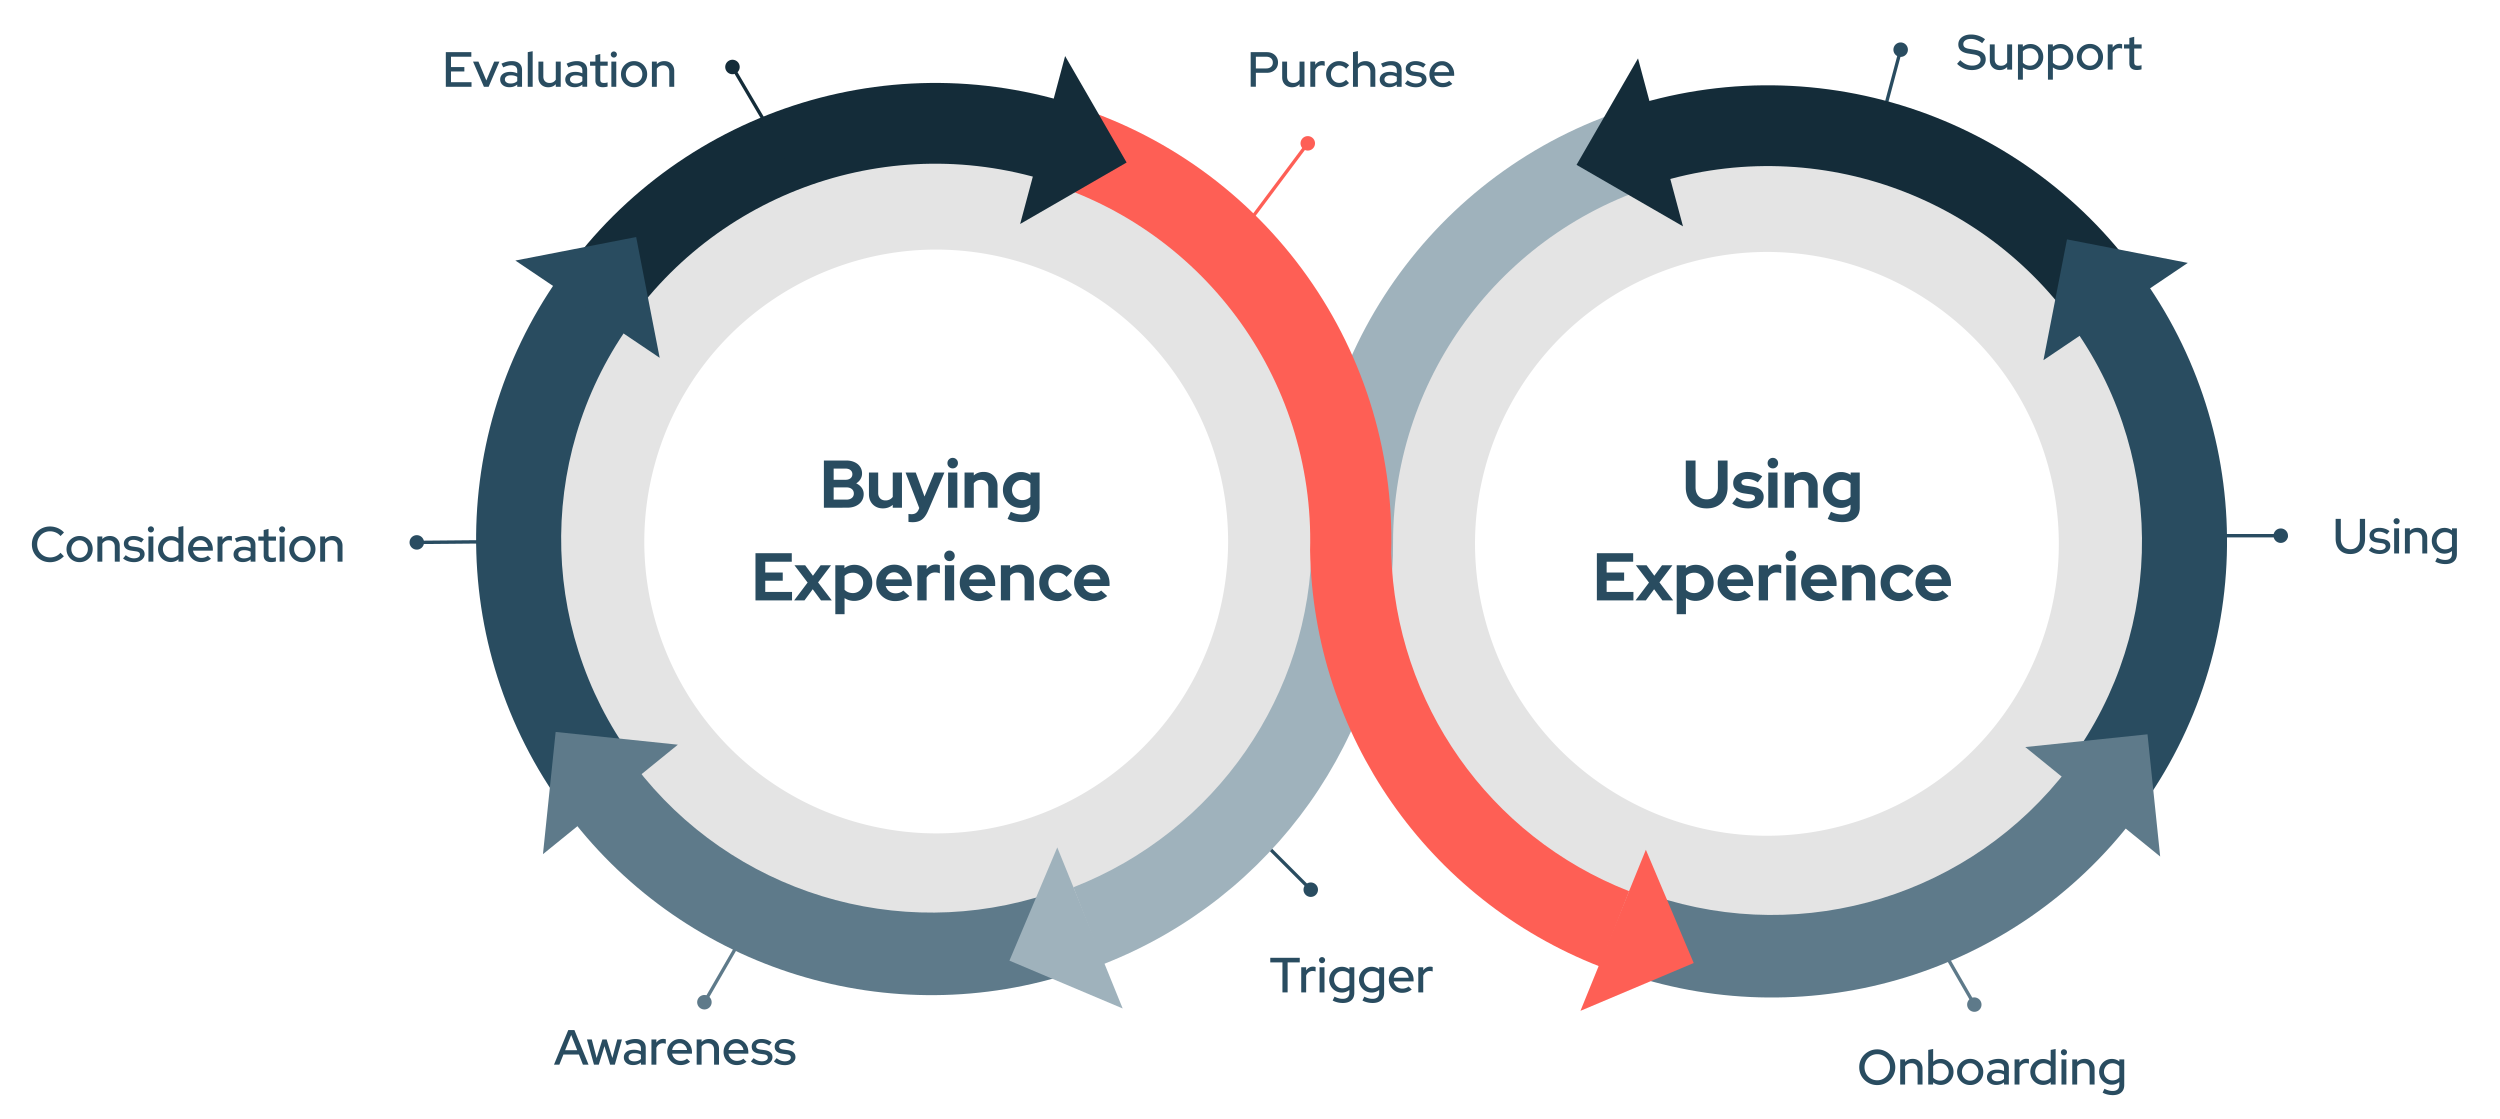 <svg xmlns="http://www.w3.org/2000/svg" width="1483" height="664" fill="none"><g clip-path="url(#a)"><path stroke="#294C60" stroke-linejoin="round" stroke-miterlimit="10" stroke-width="2" d="m775.208 525.439-49.696-49.725"/><path fill="#294C60" stroke="#294C60" stroke-miterlimit="10" stroke-width="2" d="M779.862 530.093a3.29 3.29 0 1 1-4.651-4.657 3.29 3.29 0 0 1 4.651 4.657z"/><path stroke="#294C61" stroke-linejoin="round" stroke-miterlimit="10" stroke-width="2" d="M1349.65 317.769h-64.1"/><path fill="#294C61" stroke="#294C61" stroke-miterlimit="10" stroke-width="2" d="M1356.23 317.768a3.288 3.288 0 0 1-3.29 3.291 3.295 3.295 0 0 1-3.29-3.291 3.294 3.294 0 0 1 3.29-3.289c1.82 0 3.29 1.472 3.29 3.289z"/><path stroke="#294C61" stroke-linejoin="round" stroke-miterlimit="10" stroke-width="2" d="m250.531 321.721 71.759-.656"/><path fill="#294C61" stroke="#294C61" stroke-miterlimit="10" stroke-width="2" d="M243.949 321.781a3.29 3.29 0 1 1 6.581-.059 3.29 3.29 0 0 1-6.581.059z"/><path stroke="#5E7A8A" stroke-linejoin="round" stroke-miterlimit="10" stroke-width="2" d="m419.5 591.671 35.169-60.87"/><path fill="#5E7A8A" stroke="#5E7A8A" stroke-miterlimit="10" stroke-width="2" d="M416.211 597.368a3.29 3.29 0 1 1 3.293-5.698 3.29 3.29 0 0 1-3.293 5.698z"/><path stroke="#FE5F56" stroke-linejoin="round" stroke-miterlimit="10" stroke-width="2" d="m773.803 87.668-48.338 64.547"/><path fill="#FE5F56" stroke="#FE5F56" stroke-miterlimit="10" stroke-width="2" d="M777.747 82.402a3.29 3.29 0 1 1-3.946 5.267 3.29 3.29 0 0 1 3.946-5.267z"/><path stroke="#5E7A8A" stroke-linejoin="round" stroke-miterlimit="10" stroke-width="2" d="m1169.55 593.069-32.05-55.514"/><path fill="#5E7A8A" stroke="#5E7A8A" stroke-miterlimit="10" stroke-width="2" d="M1172.85 598.768a3.296 3.296 0 0 1-4.5-1.204 3.286 3.286 0 0 1 1.21-4.495 3.291 3.291 0 0 1 3.29 5.699z"/><path stroke="#294C60" stroke-linejoin="round" stroke-miterlimit="10" stroke-width="2" d="m1126.62 32.647-15.96 59.607"/><path fill="#294C60" stroke="#294C60" stroke-miterlimit="10" stroke-width="2" d="M1128.32 26.29c1.76.47 2.8 2.274 2.33 4.03a3.293 3.293 0 0 1-4.03 2.327 3.288 3.288 0 0 1-2.33-4.03 3.293 3.293 0 0 1 4.03-2.326z"/><path fill="#000" fill-opacity=".108" fill-rule="evenodd" d="M308.965 255.198C345.424 119.119 485.295 38.361 621.374 74.82a255.082 255.082 0 0 1 180.378 312.41c-36.459 136.079-176.33 216.837-312.409 180.378-136.08-36.46-216.838-176.33-180.378-312.41zm79.176 21.214c-24.744 92.351 30.063 187.276 122.415 212.019 92.352 24.744 187.276-30.063 212.02-122.415s-30.064-187.276-122.415-212.02c-92.352-24.743-187.277 30.064-212.02 122.416z" clip-rule="evenodd"/><path fill="#000" fill-opacity=".108" fill-rule="evenodd" d="M1294.54 256.599c-36.46-136.08-176.33-216.838-312.412-180.378A255.082 255.082 0 0 0 801.75 388.63c36.459 136.08 176.33 216.837 312.41 180.378s216.84-176.33 180.38-312.409zm-79.18 21.213c24.74 92.352-30.06 187.276-122.41 212.02-92.36 24.743-187.28-30.064-212.024-122.415-24.744-92.352 30.063-187.277 122.414-212.02 92.35-24.744 187.28 30.063 212.02 122.415z" clip-rule="evenodd"/><path fill="#142C39" fill-rule="evenodd" d="M973.586 61.24c118.344-34.15 244.824 15.862 307.804 121.71l-41.17 24.499c-51.84-87.121-155.95-128.285-253.35-100.177L973.586 61.24z" clip-rule="evenodd"/><path fill="#294C60" fill-rule="evenodd" d="M1262.11 489.738c74.85-93.829 78.82-225.791 9.75-323.952l-41.26 29.03c56.18 79.833 52.95 187.154-7.93 263.464l39.44 31.458z" clip-rule="evenodd"/><path fill="#5E7A8A" fill-rule="evenodd" d="M1265.83 485.348c-70.07 91.914-190.86 129.069-300.478 92.432l15.522-46.444c89.746 29.996 188.636-.424 246.016-75.678l38.94 29.69z" clip-rule="evenodd"/><path fill="#294C60" fill-rule="evenodd" d="m1226.14 142.002-13.96 71.653 85.61-57.7-71.65-13.953z" clip-rule="evenodd"/><path fill="#FE5F55" fill-rule="evenodd" d="m1004.71 571.255-28.38-67.181-38.803 95.559 67.183-28.378z" clip-rule="evenodd"/><path fill="#5E7A8A" fill-rule="evenodd" d="m1273.89 435.59-72.5 7.559 80.03 64.945-7.53-72.504z" clip-rule="evenodd"/><path fill="#9FB2BC" fill-rule="evenodd" d="M778.133 321.315c.156-121.292 81.393-228.2 199.206-260.296l12.676 46.531C893.178 133.932 826.42 221.836 826.36 321.545c-.013 2.632-.07 4.063-.07 8.024-3.69 107.564-71.02 203.027-171.753 242.352l-17.799-45.591c84.53-33 140.963-114.272 141.395-205.015z" clip-rule="evenodd"/><path fill="#142C39" fill-rule="evenodd" d="m935.199 97.794 63.15 36.473-26.677-99.623-36.473 63.15z" clip-rule="evenodd"/><path fill="#294C60" d="M488.73 301.17v-28h13.172c1.886 0 3.537.323 4.953.969 1.417.635 2.521 1.536 3.313 2.703.802 1.156 1.203 2.495 1.203 4.015a6.39 6.39 0 0 1-.937 3.375 7.443 7.443 0 0 1-2.532 2.5c1.355.636 2.433 1.5 3.235 2.594.802 1.094 1.203 2.334 1.203 3.719 0 1.604-.406 3.021-1.219 4.25-.812 1.219-1.963 2.172-3.453 2.859-1.479.677-3.193 1.016-5.141 1.016H488.73zm5.797-16.563h7c1.261 0 2.256-.296 2.985-.89.739-.604 1.109-1.412 1.109-2.422 0-1.021-.37-1.828-1.109-2.422-.729-.604-1.724-.906-2.985-.906h-7v6.64zm0 11.766h7.563c1.333 0 2.401-.328 3.203-.984.802-.657 1.203-1.532 1.203-2.625 0-1.115-.401-2-1.203-2.657-.802-.656-1.87-.984-3.203-.984h-7.563v7.25zm29.162 5.203c-1.594 0-3.01-.354-4.25-1.062a7.7 7.7 0 0 1-2.922-2.938c-.708-1.26-1.062-2.703-1.062-4.328v-12.922h5.484v12.125c0 1.334.391 2.401 1.172 3.203.792.802 1.854 1.203 3.188 1.203.906 0 1.724-.182 2.453-.546a4.88 4.88 0 0 0 1.828-1.547v-14.438h5.469v20.844h-5.469v-1.688c-1.604 1.396-3.568 2.094-5.891 2.094zm17.689 8.188c-.479 0-.943-.021-1.391-.063a10.677 10.677 0 0 1-1.093-.125v-4.719c.531.105 1.171.157 1.921.157 2 0 3.386-.948 4.157-2.844l.328-.797-8.125-21.047h6.047l5.187 14.203 5.891-14.203h5.922l-9.61 22.531c-.718 1.678-1.505 3.021-2.359 4.032-.854 1.01-1.833 1.739-2.938 2.187-1.104.459-2.416.688-3.937.688zm21.033-8.594v-20.844h5.484v20.844h-5.484zm2.719-23.313c-.854 0-1.589-.307-2.203-.921a3.031 3.031 0 0 1-.907-2.204c0-.885.302-1.625.907-2.218a3.033 3.033 0 0 1 2.203-.907c.885 0 1.625.303 2.219.907.604.593.906 1.333.906 2.218 0 .855-.302 1.589-.906 2.204-.594.614-1.334.921-2.219.921zm7.041 23.313v-20.844h5.484v1.719c1.573-1.406 3.521-2.109 5.844-2.109 1.625 0 3.057.354 4.297 1.062a7.392 7.392 0 0 1 2.891 2.906c.698 1.24 1.047 2.688 1.047 4.344v12.922h-5.485v-12.125c0-1.354-.385-2.422-1.156-3.203-.771-.792-1.823-1.188-3.156-1.188-.938 0-1.766.183-2.485.547a4.814 4.814 0 0 0-1.797 1.531v14.438h-5.484zm34.204 8.562c-1.604 0-3.151-.166-4.64-.5-1.49-.333-2.839-.807-4.047-1.421l1.922-4.235a17.4 17.4 0 0 0 3.359 1.235c1.094.27 2.188.406 3.281.406 1.625 0 2.86-.349 3.703-1.047.844-.698 1.266-1.74 1.266-3.125v-1.641c-1.708 1.261-3.614 1.891-5.719 1.891-1.979 0-3.76-.474-5.343-1.422a10.7 10.7 0 0 1-3.797-3.859c-.948-1.625-1.422-3.427-1.422-5.407 0-1.968.474-3.75 1.422-5.343a10.618 10.618 0 0 1 3.859-3.828c1.625-.948 3.438-1.422 5.438-1.422 1.01 0 1.994.146 2.953.437.958.292 1.854.703 2.687 1.235v-1.36h5.391v20.797c0 2.75-.886 4.87-2.656 6.359-1.771 1.5-4.323 2.25-7.657 2.25zm-.047-13.078c1.021 0 1.943-.166 2.766-.5a6.092 6.092 0 0 0 2.125-1.422v-8.156a6.246 6.246 0 0 0-2.156-1.39 7.155 7.155 0 0 0-2.688-.5c-1.145 0-2.172.26-3.078.781a5.987 5.987 0 0 0-2.172 2.125c-.531.896-.797 1.901-.797 3.015 0 1.146.261 2.172.782 3.079a5.9 5.9 0 0 0 2.156 2.171c.927.532 1.948.797 3.062.797zM448.152 356.17v-28h21.532v5.047h-15.735v6.39h10.375v4.875h-10.375v6.641h15.891v5.047h-21.688zm22.927 0 8-10.594-7.797-10.25h6.359l4.594 6.203 4.562-6.203h6.157l-7.672 10.156 8.156 10.688h-6.406l-4.922-6.641-4.906 6.641h-6.125zm24.434 8.156v-29h5.406v1.719c1.708-1.333 3.682-2 5.922-2 1.969 0 3.75.484 5.344 1.453a10.79 10.79 0 0 1 3.828 3.859c.948 1.605 1.422 3.407 1.422 5.407s-.479 3.807-1.438 5.422a10.674 10.674 0 0 1-3.89 3.843c-1.625.948-3.438 1.422-5.438 1.422a10.68 10.68 0 0 1-3-.422 10.193 10.193 0 0 1-2.672-1.218v9.515h-5.484zm10.437-12.515c1.146 0 2.177-.266 3.094-.797a5.882 5.882 0 0 0 2.188-2.157c.541-.916.812-1.947.812-3.093s-.271-2.177-.812-3.094a5.728 5.728 0 0 0-2.188-2.156c-.917-.521-1.948-.782-3.094-.782-1.01 0-1.937.167-2.781.5a5.924 5.924 0 0 0-2.172 1.5v8.125c.584.605 1.308 1.084 2.172 1.438a7.532 7.532 0 0 0 2.781.516zm25.006 4.765c-2.083 0-3.974-.479-5.672-1.437-1.687-.969-3.026-2.266-4.016-3.891-.979-1.625-1.468-3.453-1.468-5.484 0-2.021.474-3.844 1.422-5.469a10.668 10.668 0 0 1 3.859-3.875c1.625-.969 3.437-1.453 5.437-1.453 2 0 3.771.495 5.313 1.484 1.552.99 2.771 2.323 3.656 4 .896 1.677 1.344 3.584 1.344 5.719v1.437h-15.438a6.29 6.29 0 0 0 1.172 2.25 5.744 5.744 0 0 0 2.047 1.563 6.334 6.334 0 0 0 2.625.547c.938 0 1.797-.146 2.578-.438a5.702 5.702 0 0 0 2.016-1.234l3.609 3.281c-1.281 1.031-2.599 1.792-3.953 2.281-1.344.48-2.854.719-4.531.719zm-5.641-12.89h10.125a5.309 5.309 0 0 0-1.031-2.172 5.549 5.549 0 0 0-1.75-1.485c-.677-.364-1.432-.547-2.266-.547-.854 0-1.63.178-2.328.532a4.857 4.857 0 0 0-1.734 1.453c-.458.625-.797 1.364-1.016 2.219zm18.878 12.484v-20.844h5.484v2.328c.667-.906 1.464-1.599 2.391-2.078.937-.479 1.995-.719 3.172-.719 1.01.021 1.771.178 2.281.469v4.797a6.397 6.397 0 0 0-1.328-.406 7.613 7.613 0 0 0-1.469-.141 5.6 5.6 0 0 0-2.937.797c-.875.531-1.579 1.292-2.11 2.281v13.516h-5.484zm16.32 0v-20.844h5.484v20.844h-5.484zm2.719-23.313c-.855 0-1.589-.307-2.203-.921a3.031 3.031 0 0 1-.907-2.204c0-.885.302-1.625.907-2.218a3.031 3.031 0 0 1 2.203-.907c.885 0 1.625.303 2.218.907.605.593.907 1.333.907 2.218 0 .855-.302 1.589-.907 2.204-.593.614-1.333.921-2.218.921zm17.244 23.719c-2.083 0-3.974-.479-5.672-1.437-1.687-.969-3.026-2.266-4.016-3.891-.979-1.625-1.468-3.453-1.468-5.484 0-2.021.474-3.844 1.422-5.469a10.66 10.66 0 0 1 3.859-3.875c1.625-.969 3.437-1.453 5.437-1.453 2 0 3.771.495 5.313 1.484 1.552.99 2.771 2.323 3.656 4 .896 1.677 1.344 3.584 1.344 5.719v1.437h-15.438a6.29 6.29 0 0 0 1.172 2.25 5.744 5.744 0 0 0 2.047 1.563 6.334 6.334 0 0 0 2.625.547c.938 0 1.797-.146 2.578-.438a5.702 5.702 0 0 0 2.016-1.234l3.609 3.281c-1.281 1.031-2.599 1.792-3.953 2.281-1.344.48-2.854.719-4.531.719zm-5.641-12.89h10.125a5.309 5.309 0 0 0-1.031-2.172 5.56 5.56 0 0 0-1.75-1.485c-.677-.364-1.432-.547-2.266-.547-.854 0-1.63.178-2.328.532a4.857 4.857 0 0 0-1.734 1.453c-.458.625-.797 1.364-1.016 2.219zm18.878 12.484v-20.844h5.484v1.719c1.573-1.406 3.521-2.109 5.844-2.109 1.625 0 3.057.354 4.297 1.062a7.39 7.39 0 0 1 2.89 2.906c.698 1.24 1.047 2.688 1.047 4.344v12.922h-5.484v-12.125c0-1.354-.385-2.422-1.156-3.203-.771-.792-1.823-1.188-3.157-1.188-.937 0-1.765.183-2.484.547a4.799 4.799 0 0 0-1.797 1.531v14.438h-5.484zm33.689.406c-2.053 0-3.907-.474-5.563-1.422a10.53 10.53 0 0 1-3.922-3.875c-.958-1.646-1.437-3.484-1.437-5.515 0-2.052.479-3.891 1.437-5.516a10.688 10.688 0 0 1 3.922-3.875c1.656-.958 3.51-1.437 5.563-1.437 1.645 0 3.224.322 4.734.968a11.013 11.013 0 0 1 3.906 2.75l-3.359 3.563c-.781-.854-1.594-1.49-2.438-1.906a6.02 6.02 0 0 0-2.734-.625c-1.063 0-2.016.27-2.859.812a5.86 5.86 0 0 0-2 2.156c-.49.907-.735 1.943-.735 3.11 0 1.125.245 2.151.735 3.078a5.555 5.555 0 0 0 2.062 2.156c.885.51 1.859.766 2.922.766.937 0 1.812-.193 2.625-.578.812-.386 1.588-.964 2.328-1.735l3.281 3.438c-1.062 1.146-2.343 2.047-3.843 2.703-1.49.656-3.032.984-4.625.984zm20.914 0c-2.083 0-3.974-.479-5.672-1.437-1.687-.969-3.026-2.266-4.016-3.891-.979-1.625-1.468-3.453-1.468-5.484 0-2.021.474-3.844 1.422-5.469a10.66 10.66 0 0 1 3.859-3.875c1.625-.969 3.437-1.453 5.437-1.453 2 0 3.771.495 5.313 1.484 1.552.99 2.771 2.323 3.656 4 .896 1.677 1.344 3.584 1.344 5.719v1.437h-15.438a6.29 6.29 0 0 0 1.172 2.25 5.744 5.744 0 0 0 2.047 1.563 6.334 6.334 0 0 0 2.625.547c.938 0 1.797-.146 2.578-.438a5.702 5.702 0 0 0 2.016-1.234l3.609 3.281c-1.281 1.031-2.599 1.792-3.953 2.281-1.344.48-2.854.719-4.531.719zm-5.641-12.89H652.8a5.309 5.309 0 0 0-1.031-2.172 5.56 5.56 0 0 0-1.75-1.485c-.677-.364-1.432-.547-2.266-.547-.854 0-1.63.178-2.328.532a4.857 4.857 0 0 0-1.734 1.453c-.458.625-.797 1.364-1.016 2.219zm369.735-42.11c-2.53 0-4.72-.505-6.57-1.515a10.67 10.67 0 0 1-4.32-4.344c-1.01-1.886-1.51-4.094-1.51-6.625V273.17h5.79v15.922c0 1.437.28 2.698.82 3.781.55 1.073 1.33 1.901 2.33 2.484 1 .573 2.16.86 3.5.86 1.33 0 2.49-.287 3.48-.86.99-.583 1.75-1.411 2.3-2.484.55-1.083.82-2.344.82-3.781V273.17h5.75v15.922c0 2.51-.5 4.703-1.51 6.578a10.658 10.658 0 0 1-4.3 4.359c-1.85 1.032-4.04 1.547-6.58 1.547zm24.67 0c-1.91 0-3.68-.245-5.31-.734-1.62-.5-3.04-1.219-4.23-2.156l2.71-3.641c1.2.802 2.35 1.406 3.46 1.812 1.1.396 2.2.594 3.29.594 1.23 0 2.21-.203 2.94-.609.74-.417 1.11-.959 1.11-1.625 0-.542-.21-.969-.62-1.281-.41-.323-1.07-.553-1.99-.688l-4-.594c-2.07-.323-3.64-.994-4.72-2.015-1.06-1.032-1.59-2.386-1.59-4.063 0-1.364.35-2.531 1.06-3.5.71-.979 1.71-1.739 3-2.281 1.29-.552 2.84-.828 4.63-.828 1.51 0 2.99.213 4.43.64 1.46.428 2.83 1.084 4.11 1.969l-2.64 3.547c-1.14-.719-2.24-1.234-3.28-1.547a10.468 10.468 0 0 0-3.15-.484c-.98 0-1.77.187-2.38.562-.6.375-.91.865-.91 1.469 0 .563.22 1.005.65 1.328.42.323 1.16.547 2.2.672l3.97.609c2.07.292 3.65.954 4.75 1.985 1.09 1.021 1.64 2.344 1.64 3.969 0 1.333-.4 2.515-1.21 3.546-.79 1.021-1.87 1.834-3.23 2.438-1.36.604-2.93.906-4.69.906zm11.85-.406v-20.844h5.48v20.844h-5.48zm2.71-23.313c-.85 0-1.58-.307-2.2-.921-.6-.615-.9-1.349-.9-2.204 0-.885.3-1.625.9-2.218.62-.604 1.35-.907 2.2-.907.89 0 1.63.303 2.22.907.61.593.91 1.333.91 2.218 0 .855-.3 1.589-.91 2.204-.59.614-1.33.921-2.22.921zm7.05 23.313v-20.844h5.48v1.719c1.57-1.406 3.52-2.109 5.84-2.109 1.63 0 3.06.354 4.3 1.062a7.402 7.402 0 0 1 2.89 2.906c.7 1.24 1.05 2.688 1.05 4.344v12.922h-5.49v-12.125c0-1.354-.38-2.422-1.15-3.203-.77-.792-1.83-1.188-3.16-1.188-.94 0-1.76.183-2.48.547-.72.354-1.32.865-1.8 1.531v14.438h-5.48zm34.2 8.562c-1.6 0-3.15-.166-4.64-.5-1.49-.333-2.84-.807-4.05-1.421l1.92-4.235c1.15.552 2.27.964 3.36 1.235 1.1.27 2.19.406 3.29.406 1.62 0 2.85-.349 3.7-1.047.84-.698 1.26-1.74 1.26-3.125v-1.641c-1.7 1.261-3.61 1.891-5.71 1.891-1.98 0-3.77-.474-5.35-1.422a10.755 10.755 0 0 1-3.8-3.859c-.94-1.625-1.42-3.427-1.42-5.407 0-1.968.48-3.75 1.42-5.343a10.675 10.675 0 0 1 3.86-3.828c1.63-.948 3.44-1.422 5.44-1.422 1.01 0 2 .146 2.95.437.96.292 1.86.703 2.69 1.235v-1.36h5.39v20.797c0 2.75-.88 4.87-2.65 6.359-1.77 1.5-4.33 2.25-7.66 2.25zm-.05-13.078c1.02 0 1.95-.166 2.77-.5a6.063 6.063 0 0 0 2.12-1.422v-8.156c-.59-.594-1.31-1.057-2.15-1.39-.84-.334-1.73-.5-2.69-.5-1.15 0-2.17.26-3.08.781a6.013 6.013 0 0 0-2.17 2.125c-.53.896-.8 1.901-.8 3.015 0 1.146.26 2.172.78 3.079.53.906 1.24 1.63 2.16 2.171.93.532 1.95.797 3.06.797zM947.262 356.17v-28h21.531v5.047h-15.734v6.39h10.375v4.875h-10.375v6.641h15.89v5.047h-21.687zm22.926 0 8-10.594-7.797-10.25h6.359l4.594 6.203 4.563-6.203h6.156l-7.672 10.156 8.156 10.688h-6.406l-4.922-6.641-4.906 6.641h-6.125zm24.434 8.156v-29h5.408v1.719c1.71-1.333 3.68-2 5.92-2 1.97 0 3.75.484 5.34 1.453 1.61.958 2.88 2.245 3.83 3.859.95 1.605 1.42 3.407 1.42 5.407s-.47 3.807-1.43 5.422a10.728 10.728 0 0 1-3.89 3.843c-1.63.948-3.44 1.422-5.44 1.422-1.03 0-2.03-.14-3-.422-.96-.281-1.85-.687-2.67-1.218v9.515h-5.488zm10.438-12.515c1.15 0 2.18-.266 3.09-.797a5.851 5.851 0 0 0 2.19-2.157c.54-.916.81-1.947.81-3.093s-.27-2.177-.81-3.094a5.7 5.7 0 0 0-2.19-2.156c-.91-.521-1.94-.782-3.09-.782-1.01 0-1.94.167-2.78.5a5.9 5.9 0 0 0-2.17 1.5v8.125c.58.605 1.3 1.084 2.17 1.438.87.344 1.8.516 2.78.516zm25.01 4.765c-2.09 0-3.98-.479-5.68-1.437-1.68-.969-3.02-2.266-4.01-3.891-.98-1.625-1.47-3.453-1.47-5.484 0-2.021.47-3.844 1.42-5.469a10.725 10.725 0 0 1 3.86-3.875c1.63-.969 3.44-1.453 5.44-1.453 2 0 3.77.495 5.31 1.484 1.55.99 2.77 2.323 3.66 4 .89 1.677 1.34 3.584 1.34 5.719v1.437h-15.44c.24.834.63 1.584 1.17 2.25a5.844 5.844 0 0 0 2.05 1.563c.81.365 1.69.547 2.63.547.93 0 1.79-.146 2.57-.438.8-.291 1.47-.703 2.02-1.234l3.61 3.281c-1.28 1.031-2.6 1.792-3.95 2.281-1.35.48-2.86.719-4.53.719zm-5.65-12.89h10.13a5.345 5.345 0 0 0-1.03-2.172 5.527 5.527 0 0 0-1.75-1.485c-.68-.364-1.43-.547-2.27-.547-.85 0-1.63.178-2.33.532-.68.343-1.26.828-1.73 1.453-.46.625-.8 1.364-1.02 2.219zm18.88 12.484v-20.844h5.49v2.328c.66-.906 1.46-1.599 2.39-2.078.93-.479 1.99-.719 3.17-.719 1.01.021 1.77.178 2.28.469v4.797a6.473 6.473 0 0 0-1.33-.406 7.631 7.631 0 0 0-1.47-.141c-1.07 0-2.05.266-2.93.797-.88.531-1.58 1.292-2.11 2.281v13.516h-5.49zm16.32 0v-20.844h5.49v20.844h-5.49zm2.72-23.313a3 3 0 0 1-2.2-.921 3.014 3.014 0 0 1-.91-2.204c0-.885.3-1.625.91-2.218a3.026 3.026 0 0 1 2.2-.907c.89 0 1.63.303 2.22.907.6.593.91 1.333.91 2.218 0 .855-.31 1.589-.91 2.204-.59.614-1.33.921-2.22.921zm17.25 23.719c-2.09 0-3.98-.479-5.68-1.437-1.68-.969-3.02-2.266-4.01-3.891-.98-1.625-1.47-3.453-1.47-5.484 0-2.021.47-3.844 1.42-5.469a10.725 10.725 0 0 1 3.86-3.875c1.63-.969 3.44-1.453 5.44-1.453 2 0 3.77.495 5.31 1.484 1.55.99 2.77 2.323 3.66 4 .89 1.677 1.34 3.584 1.34 5.719v1.437h-15.44c.24.834.63 1.584 1.17 2.25a5.844 5.844 0 0 0 2.05 1.563c.81.365 1.69.547 2.63.547.93 0 1.79-.146 2.57-.438.8-.291 1.47-.703 2.02-1.234l3.61 3.281c-1.28 1.031-2.6 1.792-3.95 2.281-1.35.48-2.86.719-4.53.719zm-5.65-12.89h10.13a5.345 5.345 0 0 0-1.03-2.172 5.527 5.527 0 0 0-1.75-1.485c-.68-.364-1.43-.547-2.27-.547-.85 0-1.63.178-2.33.532-.68.343-1.26.828-1.73 1.453-.46.625-.8 1.364-1.02 2.219zm18.88 12.484v-20.844h5.49v1.719c1.57-1.406 3.52-2.109 5.84-2.109 1.63 0 3.06.354 4.3 1.062a7.402 7.402 0 0 1 2.89 2.906c.7 1.24 1.04 2.688 1.04 4.344v12.922h-5.48v-12.125c0-1.354-.39-2.422-1.16-3.203-.77-.792-1.82-1.188-3.15-1.188-.94 0-1.77.183-2.49.547-.72.354-1.31.865-1.79 1.531v14.438h-5.49zm33.69.406c-2.05 0-3.91-.474-5.56-1.422a10.431 10.431 0 0 1-3.92-3.875c-.96-1.646-1.44-3.484-1.44-5.515 0-2.052.48-3.891 1.44-5.516.95-1.625 2.26-2.917 3.92-3.875 1.65-.958 3.51-1.437 5.56-1.437 1.65 0 3.22.322 4.74.968 1.51.636 2.81 1.552 3.9 2.75l-3.36 3.563c-.78-.854-1.59-1.49-2.44-1.906-.83-.417-1.74-.625-2.73-.625-1.06 0-2.02.27-2.86.812-.83.531-1.5 1.25-2 2.156-.49.907-.73 1.943-.73 3.11 0 1.125.24 2.151.73 3.078.5.916 1.19 1.635 2.06 2.156.89.51 1.86.766 2.93.766.93 0 1.81-.193 2.62-.578.81-.386 1.59-.964 2.33-1.735l3.28 3.438c-1.06 1.146-2.34 2.047-3.84 2.703-1.49.656-3.04.984-4.63.984zm20.92 0c-2.09 0-3.98-.479-5.68-1.437-1.68-.969-3.02-2.266-4.01-3.891-.98-1.625-1.47-3.453-1.47-5.484 0-2.021.47-3.844 1.42-5.469a10.725 10.725 0 0 1 3.86-3.875c1.63-.969 3.44-1.453 5.44-1.453 2 0 3.77.495 5.31 1.484 1.55.99 2.77 2.323 3.66 4 .89 1.677 1.34 3.584 1.34 5.719v1.437h-15.44c.24.834.63 1.584 1.17 2.25a5.844 5.844 0 0 0 2.05 1.563c.81.365 1.69.547 2.63.547.93 0 1.79-.146 2.57-.438.8-.291 1.47-.703 2.02-1.234l3.61 3.281c-1.28 1.031-2.6 1.792-3.95 2.281-1.35.48-2.86.719-4.53.719zm-5.65-12.89h10.13a5.345 5.345 0 0 0-1.03-2.172 5.527 5.527 0 0 0-1.75-1.485c-.68-.364-1.43-.547-2.27-.547-.85 0-1.63.178-2.33.532-.68.343-1.26.828-1.73 1.453-.46.625-.8 1.364-1.02 2.219z"/><path fill="#142C39" fill-rule="evenodd" d="M629.912 59.84C511.571 25.69 385.093 75.701 322.109 181.548l41.173 24.5c51.84-87.122 155.943-128.285 253.346-100.177l13.284-46.033z" clip-rule="evenodd"/><path fill="#FE5F55" fill-rule="evenodd" d="M825.255 328.104c3.578-124.726-78.703-235.686-199.093-268.485l-12.654 46.447C712.372 133 779.967 224.069 777.141 326.476c1.954 109.515 69.794 207.013 171.827 246.845l17.434-44.66c-83.155-32.463-138.571-111.486-141.147-200.557z" clip-rule="evenodd"/><path fill="#294C60" fill-rule="evenodd" d="M341.394 488.338c-74.85-93.83-78.822-225.791-9.751-323.952l41.256 29.03c-56.174 79.832-52.943 187.154 7.931 263.463l-39.436 31.459z" clip-rule="evenodd"/><path fill="#5E7A8A" fill-rule="evenodd" d="M337.672 483.947c70.075 91.915 190.859 129.07 300.479 92.433l-15.523-46.444c-89.75 29.996-188.64-.424-246.014-75.678l-38.942 29.689z" clip-rule="evenodd"/><path fill="#294C60" fill-rule="evenodd" d="m377.364 140.602 13.953 71.653-85.606-57.701 71.653-13.952z" clip-rule="evenodd"/><path fill="#5E7A8A" fill-rule="evenodd" d="m329.606 434.189 72.504 7.559-80.032 64.945 7.528-72.504z" clip-rule="evenodd"/><path fill="#142C39" fill-rule="evenodd" d="m668.302 96.394-63.15 36.472 26.678-99.622 36.472 63.15z" clip-rule="evenodd"/><path fill="#9FB2BC" fill-rule="evenodd" d="m598.793 569.855 28.378-67.181 38.803 95.559-67.181-28.378z" clip-rule="evenodd"/><path fill="#294C60" d="m328.625 631.547 8.469-20.531h3.64l8.391 20.531h-3.344l-2.375-6.016h-9.187l-2.407 6.016h-3.187zm6.594-8.563h7.187l-3.578-9.031-3.609 9.031zm17.129 8.563-4.156-14.922h2.844l2.891 10.969 3.406-10.969h2.531l3.391 10.969 2.906-10.969h2.766l-4.204 14.922h-2.812l-3.344-10.938-3.375 10.938h-2.844zm23.201.265c-1.073 0-2.021-.187-2.844-.562-.823-.385-1.469-.922-1.937-1.609-.469-.688-.704-1.48-.704-2.375 0-1.407.537-2.516 1.61-3.328 1.073-.813 2.552-1.219 4.437-1.219 1.459 0 2.818.281 4.078.843v-1.578c0-1.073-.312-1.869-.937-2.39-.615-.532-1.516-.797-2.703-.797a8.06 8.06 0 0 0-2.156.312c-.74.198-1.568.511-2.485.938l-1.078-2.203c1.135-.521 2.188-.901 3.156-1.141.979-.25 1.969-.375 2.969-.375 1.938 0 3.438.458 4.5 1.375 1.063.917 1.594 2.229 1.594 3.938v9.906h-2.86v-1.297a7.087 7.087 0 0 1-2.156 1.188c-.76.25-1.588.374-2.484.374zm-2.672-4.609c0 .729.307 1.313.922 1.75.614.438 1.422.656 2.422.656.781 0 1.5-.109 2.156-.328a5.391 5.391 0 0 0 1.812-1.078v-2.515a6.505 6.505 0 0 0-1.781-.719 8.935 8.935 0 0 0-2.062-.219c-1.084 0-1.933.219-2.547.656-.615.438-.922 1.037-.922 1.797zm13.556 4.344v-14.922h2.921v1.906a5.118 5.118 0 0 1 1.75-1.656c.698-.406 1.485-.609 2.36-.609.604.02 1.104.109 1.5.265v2.641a3.864 3.864 0 0 0-.86-.25 4.968 4.968 0 0 0-.875-.078c-.854 0-1.614.229-2.281.687-.666.459-1.198 1.13-1.594 2.016v10h-2.921zm17.186.265c-1.469 0-2.797-.338-3.985-1.015a7.789 7.789 0 0 1-2.812-2.797c-.688-1.177-1.031-2.49-1.031-3.938 0-1.427.328-2.718.984-3.874a7.617 7.617 0 0 1 2.703-2.782c1.136-.698 2.396-1.047 3.781-1.047 1.386 0 2.615.349 3.688 1.047 1.083.688 1.943 1.625 2.578 2.813.636 1.177.953 2.51.953 4v.812h-11.765c.156.823.463 1.558.921 2.203a5.11 5.11 0 0 0 1.766 1.532 5.081 5.081 0 0 0 2.328.546c.729 0 1.427-.109 2.094-.328.677-.229 1.24-.557 1.687-.984l1.875 1.844c-.875.666-1.776 1.161-2.703 1.484-.927.323-1.948.484-3.062.484zm-4.875-8.968h8.828c-.115-.792-.385-1.485-.813-2.078a4.638 4.638 0 0 0-1.546-1.407 4.07 4.07 0 0 0-2.016-.515c-.74 0-1.422.166-2.047.5a4.52 4.52 0 0 0-1.578 1.406c-.417.594-.693 1.292-.828 2.094zm14.524 8.703v-14.922h2.922v1.516c1.156-1.209 2.656-1.813 4.5-1.813 1.145 0 2.151.245 3.015.734a5.313 5.313 0 0 1 2.063 2.063c.5.875.75 1.885.75 3.031v9.391h-2.938v-8.891c0-1.166-.328-2.088-.984-2.765-.646-.677-1.558-1.016-2.735-1.016-.781 0-1.484.167-2.109.5a4.288 4.288 0 0 0-1.562 1.437v10.735h-2.922zm23.785.265c-1.469 0-2.797-.338-3.984-1.015a7.784 7.784 0 0 1-2.813-2.797c-.687-1.177-1.031-2.49-1.031-3.938 0-1.427.328-2.718.984-3.874a7.617 7.617 0 0 1 2.703-2.782c1.136-.698 2.396-1.047 3.782-1.047 1.385 0 2.614.349 3.687 1.047 1.083.688 1.943 1.625 2.578 2.813.636 1.177.953 2.51.953 4v.812h-11.765c.156.823.463 1.558.922 2.203a5.098 5.098 0 0 0 1.765 1.532 5.081 5.081 0 0 0 2.328.546c.729 0 1.427-.109 2.094-.328.677-.229 1.24-.557 1.688-.984l1.875 1.844c-.875.666-1.776 1.161-2.704 1.484-.927.323-1.947.484-3.062.484zm-4.875-8.968h8.828c-.115-.792-.385-1.485-.812-2.078a4.65 4.65 0 0 0-1.547-1.407 4.07 4.07 0 0 0-2.016-.515c-.74 0-1.422.166-2.047.5a4.52 4.52 0 0 0-1.578 1.406c-.417.594-.693 1.292-.828 2.094zm19.795 9c-1.291 0-2.5-.188-3.625-.563-1.125-.385-2.093-.932-2.906-1.64l1.609-1.938a9.36 9.36 0 0 0 2.36 1.391c.812.323 1.64.484 2.484.484 1.052 0 1.912-.203 2.578-.609.667-.417 1-.953 1-1.61 0-.552-.198-.984-.593-1.297-.386-.312-.99-.526-1.813-.64l-2.703-.391c-1.49-.208-2.604-.661-3.344-1.359-.739-.708-1.109-1.651-1.109-2.828 0-.896.245-1.683.734-2.36.49-.677 1.172-1.203 2.047-1.578.875-.385 1.901-.578 3.078-.578 1.073 0 2.11.156 3.11.469a9.88 9.88 0 0 1 2.875 1.469l-1.5 1.937c-.823-.552-1.62-.953-2.391-1.203a7.245 7.245 0 0 0-2.328-.391c-.896 0-1.62.193-2.172.579-.542.374-.813.869-.813 1.484 0 .542.188.963.563 1.266.385.302 1.016.515 1.891.64l2.703.375c1.489.219 2.614.677 3.375 1.375.76.688 1.14 1.62 1.14 2.797 0 .896-.276 1.703-.828 2.422-.541.708-1.281 1.271-2.219 1.687-.937.407-2.005.61-3.203.61zm13.638 0c-1.292 0-2.5-.188-3.625-.563-1.125-.385-2.094-.932-2.906-1.64l1.609-1.938a9.356 9.356 0 0 0 2.359 1.391 6.675 6.675 0 0 0 2.485.484c1.052 0 1.911-.203 2.578-.609.667-.417 1-.953 1-1.61 0-.552-.198-.984-.594-1.297-.385-.312-.989-.526-1.812-.64l-2.703-.391c-1.49-.208-2.605-.661-3.344-1.359-.74-.708-1.11-1.651-1.11-2.828 0-.896.245-1.683.735-2.36.489-.677 1.172-1.203 2.047-1.578.875-.385 1.901-.578 3.078-.578 1.073 0 2.109.156 3.109.469a9.88 9.88 0 0 1 2.875 1.469l-1.5 1.937c-.823-.552-1.62-.953-2.39-1.203a7.247 7.247 0 0 0-2.329-.391c-.895 0-1.619.193-2.171.579-.542.374-.813.869-.813 1.484 0 .542.188.963.563 1.266.385.302 1.015.515 1.89.64l2.703.375c1.49.219 2.615.677 3.375 1.375.761.688 1.141 1.62 1.141 2.797 0 .896-.276 1.703-.828 2.422-.542.708-1.281 1.271-2.219 1.687-.937.407-2.005.61-3.203.61z"/><path stroke="#142C39" stroke-linejoin="round" stroke-miterlimit="10" stroke-width="2" d="m436.172 42.574 36.434 61.817"/><path fill="#142C39" stroke="#142C39" stroke-miterlimit="10" stroke-width="2" d="M432.831 36.905a3.29 3.29 0 1 1 3.341 5.67 3.29 3.29 0 0 1-3.341-5.67z"/><path fill="#294C60" d="M760.742 588.688v-17.796h-7.219v-2.735h17.5v2.735h-7.203v17.796h-3.078zm11.143 0v-14.921h2.922v1.906a5.1 5.1 0 0 1 1.75-1.656c.698-.407 1.484-.61 2.359-.61.605.021 1.105.11 1.5.266v2.64a3.964 3.964 0 0 0-.859-.25 4.976 4.976 0 0 0-.875-.078c-.854 0-1.615.23-2.281.688-.667.458-1.198 1.13-1.594 2.015v10h-2.922zm10.881 0v-14.921h2.922v14.921h-2.922zm1.469-17.328c-.49 0-.912-.182-1.266-.547a1.778 1.778 0 0 1-.531-1.281c0-.5.177-.922.531-1.265a1.754 1.754 0 0 1 1.266-.516c.5 0 .927.172 1.281.516.354.343.531.765.531 1.265 0 .49-.177.917-.531 1.281a1.72 1.72 0 0 1-1.281.547zm12.315 23.61c-1.094 0-2.161-.13-3.203-.391a11.19 11.19 0 0 1-2.813-1.078l1.11-2.297c.885.458 1.713.787 2.484.984a8.861 8.861 0 0 0 2.328.313c1.313 0 2.302-.302 2.969-.906.677-.604 1.016-1.495 1.016-2.672v-1.703c-1.302 1.041-2.797 1.562-4.485 1.562a7.268 7.268 0 0 1-3.765-1.015 7.486 7.486 0 0 1-2.719-2.75c-.656-1.167-.984-2.454-.984-3.86 0-1.427.333-2.724 1-3.89a7.437 7.437 0 0 1 2.734-2.75c1.146-.677 2.432-1.016 3.859-1.016.802 0 1.578.13 2.328.391a7.08 7.08 0 0 1 2.063 1.125v-1.25h2.906v15.156c0 1.937-.594 3.427-1.781 4.469-1.177 1.052-2.859 1.578-5.047 1.578zm-.203-8.719c.854 0 1.63-.151 2.328-.453a4.624 4.624 0 0 0 1.766-1.297v-6.688a4.806 4.806 0 0 0-1.782-1.296 5.655 5.655 0 0 0-2.312-.469c-.938 0-1.787.224-2.547.672a4.882 4.882 0 0 0-1.781 1.843c-.438.771-.656 1.636-.656 2.594 0 .959.218 1.823.656 2.594a4.913 4.913 0 0 0 1.781 1.828c.76.448 1.609.672 2.547.672zm17.888 8.719c-1.094 0-2.162-.13-3.203-.391a11.19 11.19 0 0 1-2.813-1.078l1.11-2.297c.885.458 1.713.787 2.484.984a8.861 8.861 0 0 0 2.328.313c1.313 0 2.302-.302 2.969-.906.677-.604 1.016-1.495 1.016-2.672v-1.703c-1.303 1.041-2.797 1.562-4.485 1.562a7.265 7.265 0 0 1-3.765-1.015 7.479 7.479 0 0 1-2.719-2.75c-.656-1.167-.985-2.454-.985-3.86 0-1.427.334-2.724 1-3.89a7.447 7.447 0 0 1 2.735-2.75c1.146-.677 2.432-1.016 3.859-1.016.802 0 1.578.13 2.328.391a7.08 7.08 0 0 1 2.063 1.125v-1.25h2.906v15.156c0 1.937-.594 3.427-1.781 4.469-1.177 1.052-2.86 1.578-5.047 1.578zm-.203-8.719c.854 0 1.63-.151 2.328-.453a4.624 4.624 0 0 0 1.766-1.297v-6.688a4.806 4.806 0 0 0-1.782-1.296 5.655 5.655 0 0 0-2.312-.469c-.938 0-1.787.224-2.547.672a4.882 4.882 0 0 0-1.781 1.843c-.438.771-.657 1.636-.657 2.594 0 .959.219 1.823.657 2.594a4.913 4.913 0 0 0 1.781 1.828c.76.448 1.609.672 2.547.672zm17.653 2.703c-1.468 0-2.797-.338-3.984-1.016a7.78 7.78 0 0 1-2.813-2.796c-.687-1.177-1.031-2.49-1.031-3.938 0-1.427.328-2.719.985-3.875a7.59 7.59 0 0 1 2.703-2.781c1.135-.698 2.396-1.047 3.781-1.047 1.385 0 2.615.349 3.688 1.047 1.083.687 1.942 1.625 2.578 2.812.635 1.177.953 2.511.953 4v.813h-11.766c.156.823.464 1.557.922 2.203a5.098 5.098 0 0 0 1.766 1.531 5.063 5.063 0 0 0 2.328.547c.729 0 1.427-.109 2.093-.328.678-.229 1.24-.557 1.688-.984l1.875 1.843c-.875.667-1.776 1.162-2.703 1.485-.927.323-1.948.484-3.063.484zm-4.875-8.969h8.829c-.115-.791-.386-1.484-.813-2.078a4.638 4.638 0 0 0-1.547-1.406 4.055 4.055 0 0 0-2.016-.516c-.739 0-1.421.167-2.046.5a4.534 4.534 0 0 0-1.579 1.407c-.416.593-.692 1.291-.828 2.093zm14.524 8.703v-14.921h2.922v1.906a5.1 5.1 0 0 1 1.75-1.656c.698-.407 1.484-.61 2.359-.61.605.021 1.105.11 1.5.266v2.64a3.964 3.964 0 0 0-.859-.25 4.976 4.976 0 0 0-.875-.078c-.854 0-1.615.23-2.281.688-.667.458-1.198 1.13-1.594 2.015v10h-2.922zM741.902 51.474V30.942h9.5c1.355 0 2.526.26 3.516.782 1 .52 1.781 1.24 2.344 2.156.573.916.859 1.979.859 3.187 0 1.22-.286 2.287-.859 3.203-.563.917-1.349 1.636-2.36 2.157-1 .52-2.166.781-3.5.781h-6.422v8.266h-3.078zm3.078-10.875h6.11c1.208 0 2.167-.318 2.875-.953.719-.636 1.078-1.485 1.078-2.547 0-1.052-.359-1.891-1.078-2.516-.708-.625-1.667-.938-2.875-.938h-6.11V40.6zm21.452 11.172c-1.156 0-2.177-.245-3.062-.735a5.202 5.202 0 0 1-2.047-2.062c-.49-.896-.734-1.922-.734-3.078v-9.344h2.906v8.843c0 1.178.333 2.11 1 2.797.677.678 1.583 1.016 2.719 1.016.802 0 1.515-.167 2.14-.5a4.167 4.167 0 0 0 1.531-1.453V36.552h2.938v14.922h-2.938v-1.532c-1.156 1.22-2.64 1.828-4.453 1.828zm10.848-.297V36.552h2.922v1.906a5.105 5.105 0 0 1 1.75-1.656c.698-.407 1.484-.61 2.359-.61.605.021 1.105.11 1.5.266v2.64a3.882 3.882 0 0 0-.859-.25 4.967 4.967 0 0 0-.875-.078c-.854 0-1.615.23-2.281.688-.667.458-1.198 1.13-1.594 2.016v10h-2.922zm17.03.265c-1.427 0-2.729-.338-3.906-1.015a7.576 7.576 0 0 1-2.766-2.797c-.666-1.177-1-2.49-1-3.938s.339-2.75 1.016-3.906a7.767 7.767 0 0 1 2.766-2.781c1.166-.698 2.463-1.047 3.89-1.047 1.136 0 2.224.213 3.266.64a7.784 7.784 0 0 1 2.719 1.829l-1.813 2.015a5.751 5.751 0 0 0-1.922-1.406 5.294 5.294 0 0 0-2.187-.469c-.896 0-1.714.224-2.453.672a4.955 4.955 0 0 0-1.75 1.844c-.427.781-.641 1.65-.641 2.61 0 .958.214 1.827.641 2.609a5.172 5.172 0 0 0 1.765 1.875c.75.458 1.584.687 2.5.687.761 0 1.474-.15 2.141-.453.667-.302 1.292-.75 1.875-1.344l1.781 1.875a8.212 8.212 0 0 1-5.922 2.5zm8.28-.265V30.942l2.922-.64v7.765c1.156-1.208 2.656-1.812 4.5-1.812 1.146 0 2.151.245 3.016.734a5.303 5.303 0 0 1 2.062 2.063c.5.875.75 1.885.75 3.031v9.39h-2.937v-8.89c0-1.167-.334-2.088-1-2.766-.657-.677-1.563-1.015-2.719-1.015-.781 0-1.484.166-2.109.5a4.294 4.294 0 0 0-1.563 1.437v10.735h-2.922zm21.348.265c-1.073 0-2.021-.187-2.844-.562-.823-.386-1.469-.922-1.937-1.61-.469-.687-.703-1.479-.703-2.375 0-1.406.536-2.515 1.609-3.328 1.073-.812 2.552-1.218 4.437-1.218 1.459 0 2.818.28 4.079.843v-1.578c0-1.073-.313-1.87-.938-2.39-.614-.532-1.516-.797-2.703-.797a8.05 8.05 0 0 0-2.156.312c-.74.198-1.568.51-2.485.938l-1.078-2.203c1.136-.521 2.188-.901 3.156-1.141.98-.25 1.969-.375 2.969-.375 1.938 0 3.438.458 4.5 1.375 1.063.916 1.594 2.229 1.594 3.937v9.907h-2.859v-1.297a7.083 7.083 0 0 1-2.157 1.187c-.76.25-1.588.375-2.484.375zm-2.672-4.61c0 .73.307 1.313.922 1.75.615.438 1.422.657 2.422.657.781 0 1.5-.11 2.156-.328a5.405 5.405 0 0 0 1.813-1.078v-2.516a6.526 6.526 0 0 0-1.782-.718 8.946 8.946 0 0 0-2.062-.22c-1.083 0-1.932.22-2.547.657-.615.438-.922 1.037-.922 1.797zm18.681 4.642c-1.292 0-2.5-.188-3.625-.563-1.125-.385-2.094-.932-2.906-1.64l1.609-1.938a9.348 9.348 0 0 0 2.359 1.39 6.678 6.678 0 0 0 2.485.485c1.052 0 1.911-.203 2.578-.61.666-.416 1-.953 1-1.609 0-.552-.198-.984-.594-1.297-.385-.312-.99-.526-1.813-.64l-2.703-.391c-1.489-.208-2.604-.661-3.343-1.36-.74-.708-1.11-1.65-1.11-2.828 0-.895.245-1.682.735-2.359.489-.677 1.171-1.203 2.046-1.578.875-.385 1.902-.578 3.079-.578 1.073 0 2.109.156 3.109.469a9.9 9.9 0 0 1 2.875 1.468l-1.5 1.938c-.823-.552-1.62-.953-2.391-1.203a7.227 7.227 0 0 0-2.328-.39c-.896 0-1.62.192-2.172.577-.541.375-.812.87-.812 1.485 0 .541.187.963.562 1.265.386.302 1.016.516 1.891.64l2.703.376c1.49.219 2.615.677 3.375 1.375.761.687 1.141 1.62 1.141 2.797 0 .896-.276 1.703-.828 2.422-.542.708-1.282 1.27-2.219 1.687-.938.406-2.005.61-3.203.61zm15.815-.032c-1.468 0-2.797-.338-3.984-1.015a7.787 7.787 0 0 1-2.813-2.797c-.687-1.177-1.031-2.49-1.031-3.938 0-1.427.328-2.718.985-3.875a7.598 7.598 0 0 1 2.703-2.781c1.135-.698 2.395-1.047 3.781-1.047 1.385 0 2.614.35 3.687 1.047 1.084.688 1.943 1.625 2.579 2.813.635 1.177.953 2.51.953 4v.812h-11.766c.156.823.464 1.557.922 2.203a5.1 5.1 0 0 0 1.766 1.531 5.068 5.068 0 0 0 2.328.547c.729 0 1.427-.11 2.093-.328.677-.229 1.24-.557 1.688-.984l1.875 1.843c-.875.667-1.776 1.162-2.703 1.485-.927.323-1.948.484-3.063.484zm-4.875-8.968h8.828c-.114-.792-.385-1.485-.812-2.079a4.639 4.639 0 0 0-1.547-1.406 4.06 4.06 0 0 0-2.016-.516 4.28 4.28 0 0 0-2.046.5 4.524 4.524 0 0 0-1.579 1.407c-.416.593-.692 1.291-.828 2.093zM29.68 333.502c-1.532 0-2.948-.271-4.25-.813a10.947 10.947 0 0 1-3.422-2.25 10.26 10.26 0 0 1-2.297-3.375c-.531-1.281-.797-2.666-.797-4.156 0-1.489.266-2.87.797-4.14a10.26 10.26 0 0 1 2.297-3.375 10.79 10.79 0 0 1 3.437-2.266c1.313-.542 2.724-.813 4.235-.813 1.073 0 2.12.146 3.14.438a10.82 10.82 0 0 1 2.844 1.219 9.188 9.188 0 0 1 2.281 1.906l-2.047 2.109a7.201 7.201 0 0 0-2.796-2.093 8.426 8.426 0 0 0-3.422-.719 7.75 7.75 0 0 0-3.047.594 7.28 7.28 0 0 0-2.422 1.625 7.49 7.49 0 0 0-1.594 2.437c-.375.938-.562 1.964-.562 3.078 0 1.094.187 2.11.562 3.047.386.938.927 1.76 1.625 2.469a7.75 7.75 0 0 0 5.516 2.234 8.14 8.14 0 0 0 3.39-.719 7.451 7.451 0 0 0 2.72-2.046l2.015 2.062a11.486 11.486 0 0 1-2.328 1.891c-.865.531-1.802.942-2.813 1.234-1.01.281-2.031.422-3.062.422zm17.535-.031c-1.448 0-2.765-.344-3.953-1.032a7.692 7.692 0 0 1-2.797-2.781c-.677-1.177-1.015-2.489-1.015-3.937s.338-2.756 1.015-3.922a7.659 7.659 0 0 1 2.797-2.797c1.188-.698 2.505-1.047 3.953-1.047 1.47 0 2.787.349 3.953 1.047a7.54 7.54 0 0 1 2.782 2.797c.687 1.166 1.03 2.474 1.03 3.922s-.343 2.76-1.03 3.937a7.571 7.571 0 0 1-2.782 2.781c-1.166.688-2.484 1.032-3.953 1.032zm0-2.578c.917 0 1.745-.23 2.485-.688a5.009 5.009 0 0 0 1.765-1.875c.427-.781.64-1.661.64-2.641 0-.958-.218-1.822-.655-2.593a5.215 5.215 0 0 0-1.766-1.86c-.73-.468-1.552-.703-2.469-.703a4.55 4.55 0 0 0-2.484.703 5.263 5.263 0 0 0-1.75 1.86c-.438.771-.656 1.635-.656 2.593 0 .98.213 1.86.64 2.641a5.051 5.051 0 0 0 1.75 1.875c.75.458 1.584.688 2.5.688zm10.562 2.281v-14.922H60.7v1.516c1.156-1.209 2.656-1.813 4.5-1.813 1.146 0 2.151.245 3.016.734a5.312 5.312 0 0 1 2.062 2.063c.5.875.75 1.885.75 3.031v9.391H68.09v-8.891c0-1.166-.329-2.088-.985-2.765-.646-.678-1.557-1.016-2.734-1.016-.781 0-1.485.167-2.11.5a4.286 4.286 0 0 0-1.562 1.437v10.735h-2.922zm21.754.297c-1.292 0-2.5-.188-3.625-.563-1.125-.385-2.094-.932-2.906-1.64l1.61-1.938a9.358 9.358 0 0 0 2.359 1.391c.812.323 1.64.484 2.484.484 1.052 0 1.911-.203 2.578-.609.667-.417 1-.953 1-1.61 0-.552-.198-.984-.594-1.297-.385-.312-.99-.526-1.812-.64l-2.703-.391c-1.49-.208-2.604-.661-3.344-1.359-.74-.709-1.11-1.651-1.11-2.828 0-.896.245-1.683.735-2.36.49-.677 1.172-1.203 2.047-1.578.875-.385 1.9-.578 3.078-.578 1.073 0 2.11.156 3.11.469 1 .312 1.958.802 2.874 1.469l-1.5 1.937c-.823-.552-1.62-.953-2.39-1.203a7.244 7.244 0 0 0-2.328-.391c-.896 0-1.62.193-2.172.578-.542.375-.813.87-.813 1.485 0 .541.188.963.563 1.265.385.303 1.015.516 1.89.641l2.704.375c1.49.219 2.614.677 3.374 1.375.76.688 1.141 1.62 1.141 2.797 0 .896-.276 1.703-.828 2.422-.542.708-1.281 1.271-2.219 1.687-.937.407-2.005.61-3.203.61zm8.513-.297v-14.922h2.922v14.922h-2.922zm1.468-17.328c-.49 0-.911-.183-1.265-.547a1.78 1.78 0 0 1-.531-1.281c0-.5.177-.922.53-1.266a1.754 1.754 0 0 1 1.266-.516c.5 0 .927.172 1.282.516.354.344.53.766.53 1.266 0 .489-.176.916-.53 1.281a1.724 1.724 0 0 1-1.282.547zm11.785 17.562c-1.386 0-2.657-.338-3.813-1.015a7.534 7.534 0 0 1-2.734-2.782c-.656-1.166-.985-2.474-.985-3.922 0-1.447.334-2.744 1-3.89a7.569 7.569 0 0 1 2.75-2.75c1.157-.688 2.438-1.031 3.844-1.031.823 0 1.615.125 2.375.375.761.25 1.464.619 2.109 1.109v-6.859l2.938-.563v21.094h-2.906v-1.438c-1.271 1.115-2.797 1.672-4.578 1.672zm.375-2.547c.864 0 1.651-.156 2.359-.468a4.784 4.784 0 0 0 1.812-1.36v-6.703a5.253 5.253 0 0 0-1.812-1.312c-.708-.323-1.495-.485-2.359-.485-.938 0-1.787.224-2.547.672a4.97 4.97 0 0 0-1.813 1.844c-.448.771-.672 1.64-.672 2.609 0 .979.224 1.86.672 2.641a5.217 5.217 0 0 0 1.813 1.875c.76.458 1.609.687 2.547.687zm17.724 2.578c-1.469 0-2.797-.338-3.985-1.015a7.789 7.789 0 0 1-2.812-2.797c-.688-1.177-1.032-2.49-1.032-3.938 0-1.427.329-2.718.985-3.875a7.622 7.622 0 0 1 2.703-2.781c1.135-.698 2.396-1.047 3.781-1.047 1.386 0 2.615.349 3.688 1.047 1.083.688 1.942 1.625 2.578 2.813.635 1.177.953 2.51.953 4v.812h-11.766c.157.823.464 1.557.922 2.203a5.11 5.11 0 0 0 1.766 1.532 5.081 5.081 0 0 0 2.328.546c.729 0 1.427-.109 2.094-.328.677-.229 1.239-.557 1.687-.984l1.875 1.844c-.875.666-1.776 1.161-2.703 1.484-.927.323-1.948.484-3.062.484zm-4.875-8.968h8.828c-.115-.792-.386-1.485-.813-2.078a4.631 4.631 0 0 0-1.547-1.407 4.064 4.064 0 0 0-2.015-.515c-.74 0-1.422.166-2.047.5a4.52 4.52 0 0 0-1.578 1.406c-.417.594-.693 1.292-.828 2.094zm14.523 8.703v-14.922h2.922v1.906a5.11 5.11 0 0 1 1.75-1.656c.698-.406 1.485-.609 2.36-.609.604.02 1.104.109 1.5.265v2.641a3.88 3.88 0 0 0-.86-.25 4.968 4.968 0 0 0-.875-.078c-.854 0-1.614.229-2.281.687-.667.459-1.198 1.13-1.594 2.016v10h-2.922zm14.984.265c-1.073 0-2.021-.187-2.844-.562-.823-.385-1.469-.922-1.937-1.609-.469-.688-.704-1.48-.704-2.375 0-1.407.537-2.516 1.61-3.329 1.073-.812 2.552-1.218 4.437-1.218 1.459 0 2.818.281 4.078.843v-1.578c0-1.073-.312-1.869-.937-2.39-.615-.532-1.516-.797-2.703-.797a8.06 8.06 0 0 0-2.156.312c-.74.198-1.568.511-2.485.938l-1.078-2.203c1.136-.521 2.188-.901 3.156-1.141.98-.25 1.969-.375 2.969-.375 1.938 0 3.438.458 4.5 1.375 1.063.917 1.594 2.229 1.594 3.938v9.906h-2.86v-1.297a7.063 7.063 0 0 1-2.156 1.187c-.76.25-1.588.375-2.484.375zm-2.672-4.609c0 .729.307 1.313.922 1.75.614.438 1.422.656 2.422.656.781 0 1.5-.109 2.156-.328a5.391 5.391 0 0 0 1.812-1.078v-2.516a6.52 6.52 0 0 0-1.781-.718 8.935 8.935 0 0 0-2.062-.219c-1.084 0-1.933.219-2.547.656-.615.438-.922 1.037-.922 1.797zm19.506 4.609c-1.448 0-2.552-.338-3.312-1.015-.761-.677-1.141-1.662-1.141-2.953v-8.766h-3.172v-2.453h3.172v-3.813l2.891-.703v4.516h4.406v2.453H159.3v8.094c0 .771.172 1.318.515 1.64.344.313.907.469 1.688.469.417 0 .786-.026 1.109-.078a9.265 9.265 0 0 0 1.032-.266v2.469a6.383 6.383 0 0 1-1.36.297c-.521.073-.995.109-1.422.109zm5.018-.265v-14.922h2.922v14.922h-2.922zm1.469-17.328c-.49 0-.911-.183-1.266-.547a1.782 1.782 0 0 1-.531-1.281c0-.5.177-.922.531-1.266a1.755 1.755 0 0 1 1.266-.516c.5 0 .927.172 1.281.516.354.344.532.766.532 1.266 0 .489-.178.916-.532 1.281a1.723 1.723 0 0 1-1.281.547zm12.019 17.625c-1.448 0-2.766-.344-3.954-1.032a7.687 7.687 0 0 1-2.796-2.781c-.678-1.177-1.016-2.489-1.016-3.937s.338-2.756 1.016-3.922a7.654 7.654 0 0 1 2.796-2.797c1.188-.698 2.506-1.047 3.954-1.047 1.468 0 2.786.349 3.953 1.047a7.539 7.539 0 0 1 2.781 2.797c.687 1.166 1.031 2.474 1.031 3.922s-.344 2.76-1.031 3.937a7.57 7.57 0 0 1-2.781 2.781c-1.167.688-2.485 1.032-3.953 1.032zm0-2.578c.916 0 1.744-.23 2.484-.688a5.017 5.017 0 0 0 1.766-1.875c.427-.781.64-1.661.64-2.641 0-.958-.219-1.822-.656-2.593a5.216 5.216 0 0 0-1.766-1.86c-.729-.468-1.552-.703-2.468-.703-.917 0-1.745.235-2.485.703a5.268 5.268 0 0 0-1.75 1.86c-.437.771-.656 1.635-.656 2.593 0 .98.213 1.86.641 2.641a5.047 5.047 0 0 0 1.75 1.875c.75.458 1.583.688 2.5.688zm10.561 2.281v-14.922h2.922v1.516c1.156-1.209 2.656-1.813 4.5-1.813 1.146 0 2.151.245 3.016.734a5.31 5.31 0 0 1 2.062 2.063c.5.875.75 1.885.75 3.031v9.391h-2.937v-8.891c0-1.166-.328-2.088-.985-2.765-.645-.678-1.557-1.016-2.734-1.016-.781 0-1.484.167-2.109.5a4.29 4.29 0 0 0-1.563 1.437v10.735h-2.922zm74.528-281.7V30.942h15.141v2.703h-12.063v6.157h7.922v2.61h-7.922v6.358h12.172v2.704h-15.25zm22.594 0-6.454-14.922h3.219l4.672 11.172 4.656-11.172h3.11l-6.391 14.922h-2.812zm15.127.265c-1.073 0-2.021-.187-2.844-.562-.823-.386-1.469-.922-1.937-1.61-.469-.687-.703-1.479-.703-2.375 0-1.406.536-2.515 1.609-3.328 1.073-.812 2.552-1.218 4.437-1.218 1.459 0 2.818.28 4.079.843v-1.578c0-1.073-.313-1.87-.938-2.39-.615-.532-1.516-.797-2.703-.797a8.05 8.05 0 0 0-2.156.312c-.74.198-1.568.51-2.485.938l-1.078-2.203c1.136-.521 2.188-.901 3.156-1.141.98-.25 1.969-.375 2.969-.375 1.938 0 3.438.458 4.5 1.375 1.063.916 1.594 2.229 1.594 3.937v9.907h-2.859v-1.297a7.083 7.083 0 0 1-2.157 1.187c-.76.25-1.588.375-2.484.375zm-2.672-4.61c0 .73.307 1.313.922 1.75.615.438 1.422.657 2.422.657.781 0 1.5-.11 2.156-.328a5.415 5.415 0 0 0 1.813-1.078v-2.516a6.526 6.526 0 0 0-1.782-.718 8.946 8.946 0 0 0-2.062-.22c-1.084 0-1.932.22-2.547.657-.615.438-.922 1.037-.922 1.797zm13.556 4.345V30.942l2.922-.562v21.094h-2.922zm12.175.297c-1.157 0-2.178-.245-3.063-.735a5.202 5.202 0 0 1-2.047-2.062c-.489-.896-.734-1.922-.734-3.078v-9.344h2.906v8.843c0 1.178.333 2.11 1 2.797.677.678 1.583 1.016 2.719 1.016.802 0 1.515-.167 2.14-.5a4.177 4.177 0 0 0 1.532-1.453V36.552h2.937v14.922h-2.937v-1.532c-1.157 1.22-2.641 1.828-4.453 1.828zm15.566-.032c-1.073 0-2.021-.187-2.844-.562-.823-.386-1.468-.922-1.937-1.61-.469-.687-.703-1.479-.703-2.375 0-1.406.536-2.515 1.609-3.328 1.073-.812 2.552-1.218 4.438-1.218 1.458 0 2.817.28 4.078.843v-1.578c0-1.073-.313-1.87-.938-2.39-.614-.532-1.515-.797-2.703-.797-.687 0-1.406.104-2.156.312-.74.198-1.568.51-2.485.938l-1.078-2.203c1.136-.521 2.188-.901 3.157-1.141.979-.25 1.968-.375 2.968-.375 1.938 0 3.438.458 4.5 1.375 1.063.916 1.594 2.229 1.594 3.937v9.907h-2.859v-1.297a7.083 7.083 0 0 1-2.157 1.187c-.76.25-1.588.375-2.484.375zm-2.672-4.61c0 .73.307 1.313.922 1.75.615.438 1.422.657 2.422.657.781 0 1.5-.11 2.156-.328a5.405 5.405 0 0 0 1.813-1.078v-2.516a6.526 6.526 0 0 0-1.782-.718 8.946 8.946 0 0 0-2.062-.22c-1.083 0-1.932.22-2.547.657-.615.438-.922 1.037-.922 1.797zm19.506 4.61c-1.447 0-2.552-.338-3.312-1.015-.76-.677-1.141-1.662-1.141-2.953v-8.766h-3.172v-2.453h3.172v-3.813l2.891-.703v4.516h4.406v2.453h-4.406v8.094c0 .77.172 1.317.516 1.64.343.313.906.469 1.687.469a7.01 7.01 0 0 0 1.109-.078 9.462 9.462 0 0 0 1.032-.266v2.469a6.452 6.452 0 0 1-1.36.297c-.521.073-.994.11-1.422.11zm5.018-.265V36.552h2.922v14.922h-2.922zm1.469-17.328c-.489 0-.911-.183-1.265-.547a1.777 1.777 0 0 1-.532-1.282c0-.5.177-.922.532-1.265a1.754 1.754 0 0 1 1.265-.516c.5 0 .927.172 1.281.516.355.343.532.765.532 1.265 0 .49-.177.917-.532 1.282a1.72 1.72 0 0 1-1.281.547zm12.019 17.624c-1.448 0-2.766-.343-3.953-1.03a7.696 7.696 0 0 1-2.797-2.782c-.677-1.177-1.016-2.49-1.016-3.938 0-1.447.339-2.755 1.016-3.921a7.659 7.659 0 0 1 2.797-2.797c1.187-.698 2.505-1.047 3.953-1.047 1.469 0 2.786.349 3.953 1.047a7.541 7.541 0 0 1 2.781 2.797c.688 1.166 1.031 2.474 1.031 3.922 0 1.447-.343 2.76-1.031 3.937a7.577 7.577 0 0 1-2.781 2.781c-1.167.688-2.484 1.032-3.953 1.032zm0-2.578c.916 0 1.745-.229 2.484-.687a5.006 5.006 0 0 0 1.766-1.875c.427-.781.64-1.662.64-2.64 0-.96-.218-1.824-.656-2.595a5.211 5.211 0 0 0-1.765-1.859c-.73-.469-1.553-.703-2.469-.703-.917 0-1.745.234-2.485.703a5.267 5.267 0 0 0-1.75 1.86c-.437.77-.656 1.635-.656 2.593 0 .98.214 1.86.641 2.64a5.044 5.044 0 0 0 1.75 1.876 4.7 4.7 0 0 0 2.5.687zm10.562 2.282V36.552h2.921v1.515c1.157-1.208 2.657-1.812 4.5-1.812 1.146 0 2.151.245 3.016.734a5.305 5.305 0 0 1 2.063 2.063c.5.875.75 1.885.75 3.031v9.39h-2.938v-8.89c0-1.167-.328-2.088-.984-2.766-.646-.677-1.558-1.015-2.735-1.015-.781 0-1.484.166-2.109.5a4.294 4.294 0 0 0-1.563 1.437v10.735h-2.921zm726.865 592.197c-1.47 0-2.86-.271-4.15-.813a10.963 10.963 0 0 1-3.42-2.25 10.236 10.236 0 0 1-2.3-3.375c-.53-1.281-.8-2.666-.8-4.156 0-1.489.27-2.87.8-4.14a10.236 10.236 0 0 1 2.3-3.375c.99-.969 2.13-1.724 3.42-2.266s2.68-.813 4.15-.813c1.49 0 2.88.271 4.18.813 1.3.542 2.44 1.297 3.42 2.266.98.968 1.74 2.093 2.28 3.375.55 1.27.83 2.651.83 4.14 0 1.49-.28 2.875-.83 4.156a10.334 10.334 0 0 1-2.28 3.375c-.98.959-2.12 1.709-3.42 2.25-1.3.542-2.69.813-4.18.813zm.04-2.844c1.05 0 2.03-.198 2.93-.594a7.343 7.343 0 0 0 2.39-1.625 7.378 7.378 0 0 0 1.61-2.468c.4-.948.6-1.969.6-3.063 0-1.114-.2-2.14-.6-3.078a7.246 7.246 0 0 0-1.61-2.437 7.045 7.045 0 0 0-2.39-1.625 7.205 7.205 0 0 0-2.93-.594c-1.08 0-2.08.198-3 .594a7.33 7.33 0 0 0-4 4.062c-.38.938-.57 1.953-.57 3.047 0 1.114.19 2.146.57 3.094.38.948.91 1.77 1.59 2.468a7.65 7.65 0 0 0 2.41 1.625c.92.396 1.92.594 3 .594zm13.58 2.516v-14.922h2.92v1.516c1.16-1.209 2.66-1.813 4.5-1.813 1.15 0 2.15.245 3.02.734.87.49 1.56 1.177 2.06 2.063.5.875.75 1.885.75 3.031v9.391h-2.94v-8.891c0-1.167-.33-2.088-.98-2.765-.65-.678-1.56-1.016-2.74-1.016-.78 0-1.48.167-2.11.5-.62.333-1.14.812-1.56 1.437v10.735h-2.92zm16.63 0v-20.531l2.92-.563v7.578c1.26-1.094 2.78-1.64 4.55-1.64 1.41 0 2.69.343 3.83 1.031a7.455 7.455 0 0 1 2.71 2.75c.67 1.146 1 2.442 1 3.89s-.33 2.756-1.01 3.922a7.7 7.7 0 0 1-2.74 2.782c-1.13.677-2.41 1.015-3.84 1.015-.82 0-1.62-.13-2.39-.39a7.868 7.868 0 0 1-2.13-1.141v1.297h-2.9zm7.09-2.313c.96 0 1.81-.224 2.56-.672a5.195 5.195 0 0 0 1.8-1.843c.46-.771.69-1.646.69-2.625 0-.98-.23-1.86-.69-2.641a5.032 5.032 0 0 0-1.8-1.844c-.75-.448-1.6-.672-2.56-.672-.84 0-1.63.157-2.36.469-.72.313-1.32.75-1.81 1.313v6.75c.49.552 1.1.984 1.83 1.297.74.312 1.52.468 2.34.468zm17.8 2.61c-1.44 0-2.76-.344-3.95-1.032a7.698 7.698 0 0 1-2.8-2.781c-.67-1.177-1.01-2.489-1.01-3.937s.34-2.756 1.01-3.922a7.664 7.664 0 0 1 2.8-2.797c1.19-.698 2.51-1.047 3.95-1.047 1.47 0 2.79.349 3.96 1.047a7.61 7.61 0 0 1 2.78 2.797c.69 1.166 1.03 2.474 1.03 3.922s-.34 2.76-1.03 3.937a7.643 7.643 0 0 1-2.78 2.781c-1.17.688-2.49 1.032-3.96 1.032zm0-2.578c.92 0 1.75-.23 2.49-.688a4.94 4.94 0 0 0 1.76-1.875c.43-.781.64-1.661.64-2.641 0-.958-.21-1.823-.65-2.593a5.244 5.244 0 0 0-1.77-1.86c-.73-.468-1.55-.703-2.47-.703-.91 0-1.74.235-2.48.703a5.277 5.277 0 0 0-1.75 1.86c-.44.77-.66 1.635-.66 2.593 0 .98.22 1.86.64 2.641a5.071 5.071 0 0 0 1.75 1.875 4.72 4.72 0 0 0 2.5.688zm15.43 2.546c-1.07 0-2.02-.187-2.84-.562-.83-.386-1.47-.922-1.94-1.609-.47-.688-.7-1.48-.7-2.375 0-1.407.53-2.516 1.61-3.329 1.07-.812 2.55-1.218 4.43-1.218 1.46 0 2.82.281 4.08.843v-1.578c0-1.073-.31-1.87-.94-2.39-.61-.532-1.51-.797-2.7-.797-.69 0-1.4.104-2.15.312-.74.198-1.57.511-2.49.938l-1.08-2.203c1.14-.521 2.19-.901 3.16-1.141.98-.25 1.97-.375 2.97-.375 1.94 0 3.44.458 4.5 1.375s1.59 2.229 1.59 3.938v9.906h-2.86v-1.297c-.66.531-1.38.927-2.15 1.187-.76.25-1.59.375-2.49.375zm-2.67-4.609c0 .729.31 1.313.92 1.75.62.438 1.42.656 2.42.656.78 0 1.5-.109 2.16-.328a5.325 5.325 0 0 0 1.81-1.078v-2.516a6.396 6.396 0 0 0-1.78-.718 8.893 8.893 0 0 0-2.06-.219c-1.08 0-1.93.219-2.55.656-.61.438-.92 1.037-.92 1.797zm13.56 4.344v-14.922h2.92v1.906a5.1 5.1 0 0 1 1.75-1.656c.7-.406 1.48-.609 2.36-.609.6.02 1.1.109 1.5.265v2.641a3.895 3.895 0 0 0-.86-.25 5.032 5.032 0 0 0-.88-.078c-.85 0-1.61.229-2.28.687-.67.458-1.2 1.13-1.59 2.016v10h-2.92zm16.88.234c-1.38 0-2.65-.338-3.81-1.015a7.519 7.519 0 0 1-2.73-2.782c-.66-1.166-.99-2.474-.99-3.922s.34-2.744 1-3.89a7.639 7.639 0 0 1 2.75-2.75c1.16-.688 2.44-1.031 3.85-1.031.82 0 1.61.125 2.37.375s1.47.619 2.11 1.109v-6.859l2.94-.563v21.094h-2.91v-1.438c-1.27 1.115-2.79 1.672-4.58 1.672zm.38-2.547c.86 0 1.65-.156 2.36-.468a4.777 4.777 0 0 0 1.81-1.36v-6.703a5.245 5.245 0 0 0-1.81-1.312c-.71-.323-1.5-.485-2.36-.485-.94 0-1.79.224-2.55.672a4.982 4.982 0 0 0-1.81 1.844c-.45.771-.67 1.64-.67 2.609 0 .979.22 1.86.67 2.641a5.23 5.23 0 0 0 1.81 1.875c.76.458 1.61.687 2.55.687zm10.57 2.313v-14.922h2.92v14.922h-2.92zm1.47-17.328c-.49 0-.92-.183-1.27-.547a1.797 1.797 0 0 1-.53-1.281c0-.5.18-.922.53-1.266.35-.344.78-.516 1.27-.516.5 0 .92.172 1.28.516.35.344.53.766.53 1.266 0 .489-.18.916-.53 1.281-.36.364-.78.547-1.28.547zm4.92 17.328v-14.922h2.92v1.516c1.16-1.209 2.66-1.813 4.5-1.813 1.15 0 2.15.245 3.02.734.87.49 1.56 1.177 2.06 2.063.5.875.75 1.885.75 3.031v9.391h-2.94v-8.891c0-1.167-.32-2.088-.98-2.765-.65-.678-1.56-1.016-2.74-1.016-.78 0-1.48.167-2.1.5-.63.333-1.15.812-1.57 1.437v10.735h-2.92zm24.02 6.281c-1.09 0-2.16-.13-3.2-.391-1.03-.25-1.97-.609-2.81-1.078l1.1-2.297c.89.459 1.72.787 2.49.985.77.208 1.55.312 2.33.312 1.31 0 2.3-.302 2.97-.906.67-.604 1.01-1.495 1.01-2.672v-1.703c-1.3 1.042-2.8 1.563-4.48 1.563-1.37 0-2.62-.339-3.77-1.016a7.558 7.558 0 0 1-2.72-2.75c-.65-1.167-.98-2.453-.98-3.859 0-1.428.33-2.724 1-3.891a7.501 7.501 0 0 1 2.73-2.75c1.15-.677 2.43-1.016 3.86-1.016.8 0 1.58.13 2.33.391.75.26 1.44.635 2.06 1.125v-1.25h2.91v15.156c0 1.938-.59 3.427-1.78 4.469-1.18 1.052-2.86 1.578-5.05 1.578zm-.2-8.719c.85 0 1.63-.151 2.33-.453.7-.302 1.29-.734 1.76-1.297v-6.687a4.8 4.8 0 0 0-1.78-1.297 5.662 5.662 0 0 0-2.31-.469c-.94 0-1.79.224-2.55.672a4.905 4.905 0 0 0-1.78 1.844c-.44.771-.66 1.635-.66 2.594 0 .958.22 1.822.66 2.593.44.771 1.03 1.38 1.78 1.828.76.448 1.61.672 2.55.672zm141.13-312.248c-1.78 0-3.33-.37-4.64-1.109a7.695 7.695 0 0 1-3.02-3.156c-.69-1.365-1.04-2.974-1.04-4.829v-11.765h3.07v11.765c0 1.271.23 2.375.69 3.313.46.937 1.11 1.661 1.95 2.172.86.51 1.85.765 2.99.765 1.18 0 2.18-.255 3.01-.765.85-.511 1.5-1.235 1.96-2.172.46-.938.69-2.042.69-3.313v-11.765h3.09v11.765c0 1.855-.36 3.464-1.08 4.829a7.656 7.656 0 0 1-3.03 3.156c-1.31.739-2.86 1.109-4.64 1.109zm17.48-.031c-1.29 0-2.5-.188-3.63-.563-1.12-.385-2.09-.932-2.9-1.64l1.61-1.938a9.195 9.195 0 0 0 2.36 1.391c.81.323 1.64.484 2.48.484 1.05 0 1.91-.203 2.58-.609.67-.417 1-.953 1-1.609 0-.552-.2-.985-.6-1.297-.38-.313-.98-.526-1.81-.641l-2.7-.391c-1.49-.208-2.6-.661-3.34-1.359-.74-.708-1.11-1.651-1.11-2.828 0-.896.24-1.682.73-2.359s1.17-1.204 2.05-1.579c.87-.385 1.9-.578 3.08-.578 1.07 0 2.1.157 3.1.469 1 .313 1.96.802 2.88 1.469l-1.5 1.937c-.82-.552-1.62-.953-2.39-1.203-.77-.26-1.55-.39-2.33-.39-.89 0-1.62.192-2.17.578-.54.375-.81.87-.81 1.484 0 .542.18.964.56 1.266.38.302 1.01.515 1.89.64l2.7.375c1.49.219 2.62.677 3.38 1.375.76.688 1.14 1.62 1.14 2.797a3.89 3.89 0 0 1-.83 2.422c-.54.708-1.28 1.271-2.22 1.688-.94.406-2 .609-3.2.609zm8.51-.297v-14.922h2.92v14.922h-2.92zm1.47-17.328c-.49 0-.91-.182-1.27-.547a1.795 1.795 0 0 1-.53-1.281c0-.5.18-.922.53-1.266.36-.344.78-.515 1.27-.515.5 0 .93.171 1.28.515.36.344.53.766.53 1.266 0 .489-.17.917-.53 1.281a1.71 1.71 0 0 1-1.28.547zm4.92 17.328v-14.922h2.93v1.516c1.15-1.208 2.65-1.813 4.5-1.813 1.14 0 2.15.245 3.01.735a5.264 5.264 0 0 1 2.06 2.062c.5.875.75 1.886.75 3.031v9.391h-2.93v-8.891c0-1.166-.33-2.088-.99-2.765-.64-.677-1.55-1.016-2.73-1.016-.78 0-1.49.167-2.11.5a4.2 4.2 0 0 0-1.56 1.438v10.734h-2.93zm24.02 6.281c-1.09 0-2.16-.13-3.2-.39-1.03-.25-1.97-.61-2.81-1.078l1.11-2.297c.88.458 1.71.786 2.48.984.77.208 1.55.313 2.33.313 1.31 0 2.3-.302 2.97-.907.68-.604 1.01-1.494 1.01-2.672v-1.703c-1.3 1.042-2.79 1.563-4.48 1.563-1.36 0-2.62-.339-3.77-1.016a7.455 7.455 0 0 1-2.71-2.75c-.66-1.166-.99-2.453-.99-3.859 0-1.427.34-2.724 1-3.891a7.46 7.46 0 0 1 2.74-2.75c1.14-.677 2.43-1.015 3.86-1.015.8 0 1.57.13 2.32.39a7.23 7.23 0 0 1 2.07 1.125v-1.25h2.9v15.156c0 1.938-.59 3.428-1.78 4.469-1.18 1.052-2.86 1.578-5.05 1.578zm-.2-8.718c.86 0 1.63-.151 2.33-.454.71-.302 1.3-.734 1.76-1.296v-6.688c-.46-.552-1.06-.984-1.78-1.297a5.644 5.644 0 0 0-2.31-.469c-.94 0-1.79.224-2.55.672a4.905 4.905 0 0 0-1.78 1.844c-.43.771-.65 1.636-.65 2.594s.22 1.823.65 2.594c.44.77 1.03 1.38 1.78 1.828.76.448 1.61.672 2.55.672zM1169.74 41.566c-1.65 0-3.23-.323-4.75-.968a12.743 12.743 0 0 1-4.05-2.735l1.88-2.172c1.11 1.094 2.25 1.907 3.4 2.438 1.17.531 2.39.797 3.67.797.99 0 1.86-.14 2.61-.422.76-.292 1.35-.698 1.75-1.219.42-.531.63-1.13.63-1.797 0-.916-.32-1.62-.97-2.11-.65-.489-1.71-.858-3.2-1.108l-3.44-.563c-1.88-.333-3.28-.938-4.2-1.813-.93-.885-1.39-2.062-1.39-3.53 0-1.167.31-2.193.93-3.079.63-.896 1.51-1.588 2.66-2.078 1.15-.49 2.47-.734 3.97-.734 1.49 0 2.95.24 4.39.718 1.44.48 2.73 1.172 3.89 2.079l-1.7 2.343c-2.21-1.687-4.45-2.531-6.72-2.531-.91 0-1.7.13-2.36.39-.66.25-1.17.605-1.55 1.063-.36.459-.55.99-.55 1.594 0 .844.29 1.49.85 1.937.56.438 1.5.75 2.81.938l3.31.562c2.18.355 3.77.99 4.78 1.907 1.03.916 1.54 2.177 1.54 3.78 0 1.25-.35 2.35-1.04 3.298-.68.948-1.64 1.687-2.87 2.218-1.23.532-2.66.797-4.28.797zm16.46 0c-1.16 0-2.18-.244-3.06-.734a5.177 5.177 0 0 1-2.05-2.063c-.49-.895-.73-1.921-.73-3.078v-9.343h2.9v8.843c0 1.177.34 2.11 1 2.797.68.677 1.59 1.016 2.72 1.016.8 0 1.52-.167 2.14-.5a4.088 4.088 0 0 0 1.53-1.453V26.348h2.94V41.27h-2.94v-1.532c-1.15 1.219-2.64 1.828-4.45 1.828zm10.85 5.688V26.348h2.9v1.437c1.25-1.114 2.78-1.672 4.57-1.672 1.41 0 2.69.344 3.83 1.032a7.454 7.454 0 0 1 2.71 2.75c.67 1.145 1 2.442 1 3.89s-.33 2.755-1.01 3.922a7.697 7.697 0 0 1-2.74 2.781c-1.13.677-2.41 1.016-3.84 1.016-.82 0-1.62-.13-2.39-.39a7.886 7.886 0 0 1-2.11-1.141v7.28h-2.92zm7.09-8.297c.96 0 1.81-.224 2.56-.672a5.194 5.194 0 0 0 1.8-1.844c.46-.77.69-1.645.69-2.625 0-.979-.23-1.859-.69-2.64a5.029 5.029 0 0 0-1.8-1.844c-.75-.448-1.6-.672-2.56-.672-.84 0-1.63.156-2.36.469a5 5 0 0 0-1.81 1.312v6.75c.49.552 1.1.985 1.83 1.297.74.313 1.52.469 2.34.469zm10.71 8.297V26.348h2.91v1.437c1.25-1.114 2.77-1.672 4.56-1.672 1.42 0 2.69.344 3.83 1.032a7.557 7.557 0 0 1 2.72 2.75c.66 1.145 1 2.442 1 3.89s-.34 2.755-1.02 3.922a7.75 7.75 0 0 1-2.73 2.781c-1.14.677-2.42 1.016-3.85 1.016-.82 0-1.62-.13-2.39-.39a7.886 7.886 0 0 1-2.11-1.141v7.28h-2.92zm7.09-8.297c.96 0 1.82-.224 2.57-.672a5.085 5.085 0 0 0 1.79-1.844c.46-.77.69-1.645.69-2.625 0-.979-.23-1.859-.69-2.64a4.927 4.927 0 0 0-1.79-1.844c-.75-.448-1.61-.672-2.57-.672-.84 0-1.63.156-2.35.469-.72.312-1.33.75-1.82 1.312v6.75c.49.552 1.1.985 1.83 1.297.74.313 1.52.469 2.34.469zm17.81 2.61c-1.45 0-2.77-.344-3.96-1.032a7.677 7.677 0 0 1-2.79-2.781c-.68-1.177-1.02-2.49-1.02-3.938s.34-2.755 1.02-3.922a7.64 7.64 0 0 1 2.79-2.796c1.19-.698 2.51-1.047 3.96-1.047 1.47 0 2.78.349 3.95 1.047 1.18.687 2.1 1.62 2.78 2.797.69 1.166 1.03 2.473 1.03 3.921s-.34 2.76-1.03 3.938a7.574 7.574 0 0 1-2.78 2.781c-1.17.688-2.48 1.031-3.95 1.031zm0-2.579c.91 0 1.74-.229 2.48-.687a5.04 5.04 0 0 0 1.77-1.875c.42-.782.64-1.662.64-2.64 0-.96-.22-1.824-.66-2.595a5.215 5.215 0 0 0-1.76-1.859c-.73-.469-1.56-.703-2.47-.703-.92 0-1.75.234-2.49.703a5.276 5.276 0 0 0-1.75 1.86c-.44.77-.65 1.635-.65 2.593 0 .98.21 1.86.64 2.64a4.988 4.988 0 0 0 1.75 1.876c.75.458 1.58.687 2.5.687zm10.56 2.282V26.348h2.92v1.906a5.097 5.097 0 0 1 1.75-1.656c.7-.407 1.48-.61 2.36-.61.6.021 1.1.11 1.5.266v2.64a3.922 3.922 0 0 0-.86-.25 4.91 4.91 0 0 0-.87-.078c-.86 0-1.62.23-2.29.688-.66.458-1.19 1.13-1.59 2.015v10h-2.92zm17.27.265c-1.45 0-2.55-.338-3.31-1.015-.76-.678-1.14-1.662-1.14-2.954v-8.765h-3.18v-2.453h3.18v-3.813l2.89-.703v4.516h4.4V28.8h-4.4v8.094c0 .77.17 1.317.51 1.64.35.313.91.469 1.69.469.42 0 .79-.026 1.11-.078.32-.063.67-.151 1.03-.266v2.469c-.38.135-.84.234-1.36.297-.52.073-.99.11-1.42.11z"/></g><defs><clipPath id="a"><path fill="#fff" d="M.797 0h1481.58v663.491H.797z"/></clipPath></defs></svg>